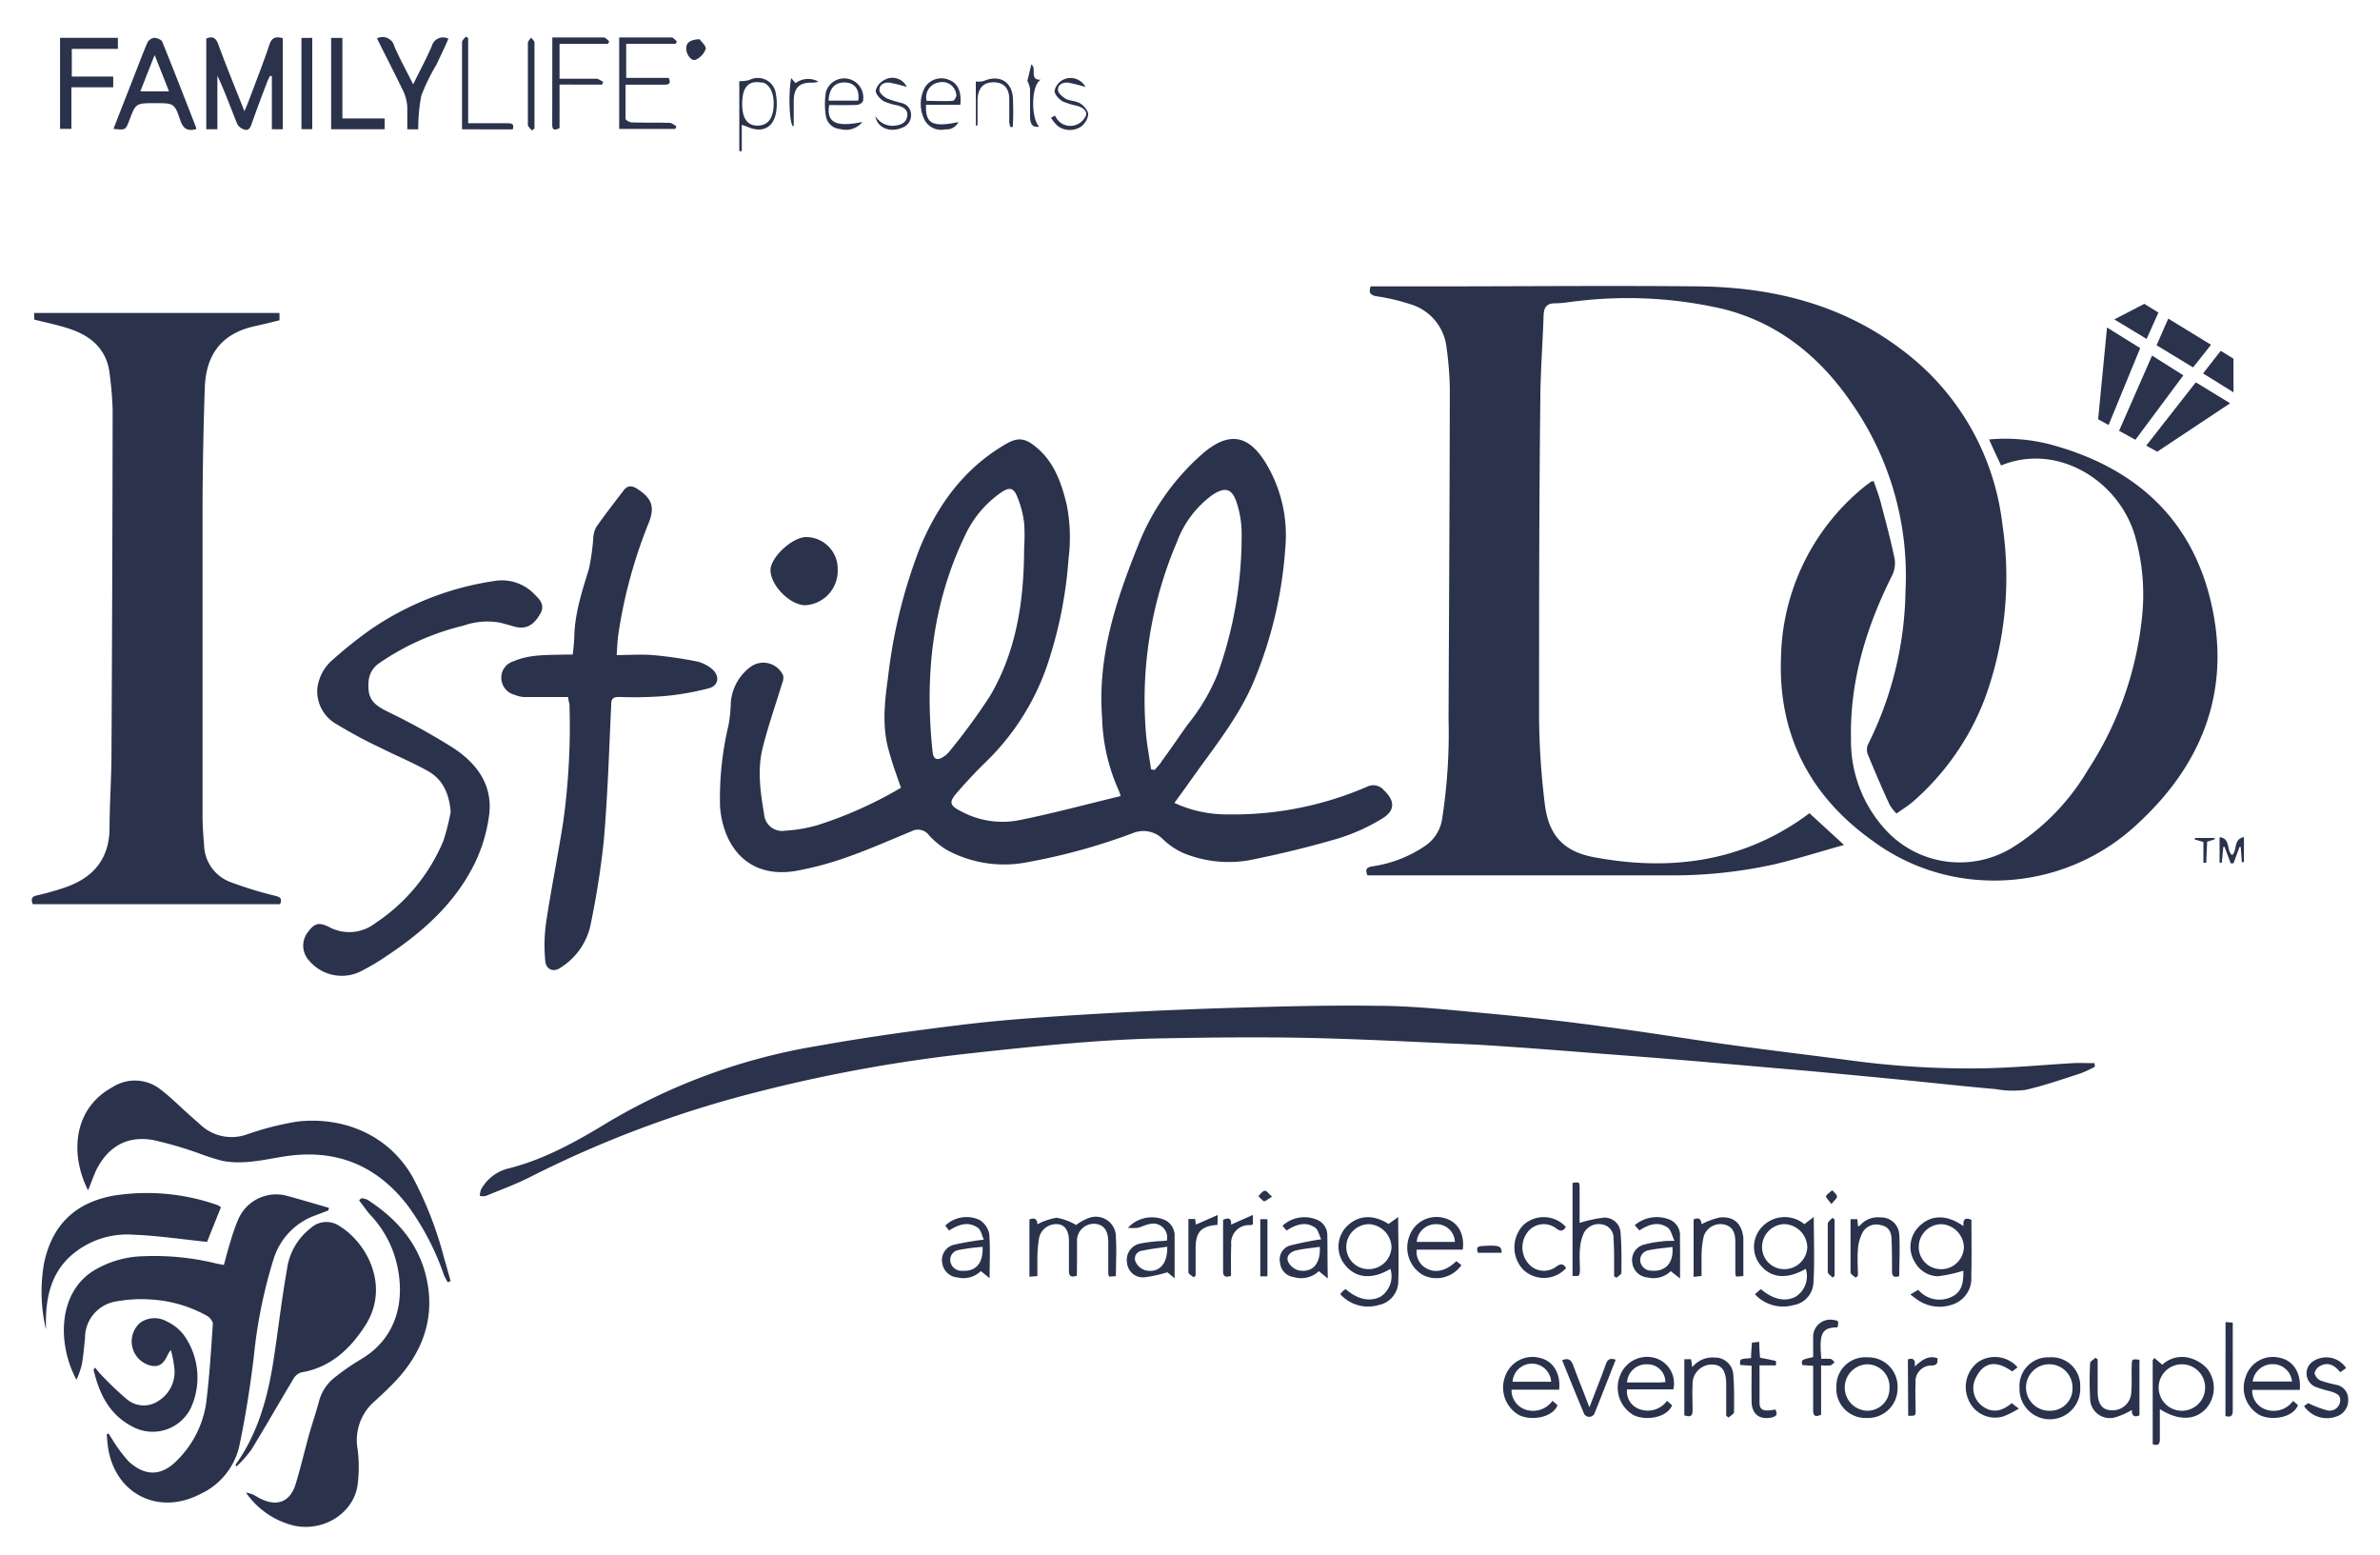 <svg xmlns="http://www.w3.org/2000/svg" id="Layer_1" data-name="Layer 1" viewBox="0 0 300 196"><defs><style>.cls-1{fill:#2a324c;}</style></defs><path class="cls-1" d="M172.77,36.09h7.71c11.24,0,22.48-.11,33.71,0,9.21.12,17.89,2.23,25.42,7.9a32,32,0,0,1,12.78,22,44.59,44.59,0,0,1-2.21,22.07,32.64,32.64,0,0,1-9,12.92c-.63.55-1.36,1-2.13,1.54a6.2,6.2,0,0,1-.84-1.07c-1-2.15-1.92-4.3-2.81-6.48a1.65,1.65,0,0,1,.1-1.23,44.66,44.66,0,0,0,4.69-19.33,37.92,37.92,0,0,0-6.51-23.2c-4-6-9.31-10.47-16.46-12.27a53.4,53.4,0,0,0-18.35-1c-.94.09-1.88.28-2.82.28-1.11,0-1.44.52-1.48,1.54-.11,3.48-.39,6.95-.41,10.43C194,63.63,194,77.06,194,90.49a95.25,95.25,0,0,0,.72,10.81c.47,3.93,2.32,6,6.23,6.73,9.08,1.69,17.78.75,25.67-4.51l.75-.52.71-.52,4.36,4c-3.05.85-5.91,1.76-8.82,2.45a59.43,59.43,0,0,1-13.49,1.38c-12.19,0-24.37,0-36.56,0h-1.2c-.31-.73-.14-1,.6-1.13a15.87,15.87,0,0,0,6.74-2.63,5,5,0,0,0,2.07-3.34,70.24,70.24,0,0,0,.81-12.63c.06-13.87.14-27.74.16-41.61a42.54,42.54,0,0,0-.41-5.15,6.42,6.42,0,0,0-4.62-5.5,25.17,25.17,0,0,0-4.32-1C172.73,37.14,172.5,36.91,172.77,36.09Z"></path><path class="cls-1" d="M174.42,99.56a1.74,1.74,0,0,0-2.1-.42,42.39,42.39,0,0,1-17.56,3.49,15.66,15.66,0,0,1-6.73-1.45c1-1.34,1.9-2.62,2.82-3.91,2.51-3.48,5.16-6.87,6.94-10.82A52.66,52.66,0,0,0,162,69.19a17.57,17.57,0,0,0-2.43-10.81c-2.22-3.64-4.69-4-7.91-1.27a29.81,29.81,0,0,0-8.26,11.77c-2.77,6.89-5.06,13.91-4.48,21.52a23.82,23.82,0,0,0,2.1,9.22,5.62,5.62,0,0,1,.24.7c-4.37,1.05-8.67,2.22-13,3.08a11,11,0,0,1-7.1-1.15c-1.44-.73-1.59-1.14-.55-2.34s2.35-2.62,3.61-3.84a31,31,0,0,0,7.7-12,53.91,53.91,0,0,0,2.77-13.66,21.26,21.26,0,0,0-.24-6.85c-.63-2.59-1.49-5.1-3.53-6.94-1.71-1.54-2.64-1.57-4.34-.54-5.06,3-8.34,7.5-10.58,12.84a65.59,65.59,0,0,0-4.07,16.49c-.42,3-.76,6.06.07,9.06.44,1.62,1,3.2,1.57,4.8A51.27,51.27,0,0,1,103,104a18.52,18.52,0,0,1-4,.68,2.27,2.27,0,0,1-2.68-2.06c-.47-2.77-.88-5.59-.19-8.36s1.63-5.42,2.45-8.13a1.73,1.73,0,0,0,.14-1A2.74,2.74,0,0,0,94.66,84a6.18,6.18,0,0,0-2.54,4.53,19,19,0,0,1-.28,2.82,39.75,39.75,0,0,0-1.08,10.25c.35,4.9,3.4,9.16,9.51,8.16a40.46,40.46,0,0,0,6.64-1.79c2.7-.95,5.33-2.12,8-3.22a1.72,1.72,0,0,1,2.16.47,9.94,9.94,0,0,0,2.33,1.92,15.16,15.16,0,0,0,10.12,1.51A76.93,76.93,0,0,0,142.77,105a3.45,3.45,0,0,1,3.81.75,9.06,9.06,0,0,0,2.58,1.75,15.06,15.06,0,0,0,8.28.91c3.77-.75,7.52-1.66,11.21-2.74a24.31,24.31,0,0,0,5.6-2.53C175.89,102.14,175.84,100.89,174.42,99.56Zm-55.51-4.18c-.81.51-1.26.3-1.36-.66-1-9.41-.08-18.55,4.07-27.19a13.49,13.49,0,0,1,4.56-5.46c1-.68,1.55-.65,2,.43a12.54,12.54,0,0,1,.91,3.37,21.91,21.91,0,0,1,0,3.14c0,6.57-.93,13-4.31,18.72a77.39,77.39,0,0,1-5.08,6.93A3.13,3.13,0,0,1,118.91,95.38Zm27.47.66c-.26.36-.57.69-.86,1l-.43-.1c-.22-1.59-.55-3.18-.66-4.78a50.63,50.63,0,0,1,3.92-23.85,12.8,12.8,0,0,1,4.45-5.92c1.62-1.08,2.51-.86,3.1,1a12.51,12.51,0,0,1,.61,3.78,51.53,51.53,0,0,1-3,17.69,24.8,24.8,0,0,1-3.79,6.43C148.58,92.88,147.51,94.48,146.38,96Z"></path><path class="cls-1" d="M35.3,113.94H4.13c-.27-.65-.11-1,.61-1.12a35.11,35.11,0,0,0,3.51-1c3.52-1.23,5.53-3.58,5.56-7.46,0-3,.22-6,.24-9q.12-21.87.15-43.74a44,44,0,0,0-.37-4.44c-.3-2.94-2.12-4.69-4.74-5.63C7.57,41,6,40.7,4.31,40.27l0-.83H35.23v.92c-1,.25-2,.5-3.06.73-4.61,1-6.24,4-6.36,7.87q-.25,7.45-.28,14.91c0,13,0,25.92,0,38.88,0,1.28.1,2.57.2,3.85A5.1,5.1,0,0,0,29,111.14a48.5,48.5,0,0,0,5.49,1.7C35.08,113,35.68,113.05,35.3,113.94Z"></path><path class="cls-1" d="M236.18,60.63c.35,1,.75,2.07,1,3.13.59,2.22,1.18,4.44,1.64,6.68a3.49,3.49,0,0,1-.33,2.1c-3.25,6.5-5.34,13.3-5.17,20.63a16.51,16.51,0,0,0,4,11,12.7,12.7,0,0,0,16.36,2.63,28.77,28.77,0,0,0,9.47-9.72,43.28,43.28,0,0,0,6.84-19.2,26.78,26.78,0,0,0-.9-10.44c-2.09-6.95-9.81-11.68-16.86-8.78-.48-1.06-1-2.11-1.5-3.28a22.66,22.66,0,0,1,7.61.6c11,2.93,18.34,9.67,20.59,21,2.12,10.63-1.61,19.59-9.47,26.82A26.35,26.35,0,0,1,250,110.93,25.52,25.52,0,0,1,236.1,106c-8-5.68-12-13.48-11.6-23.25a28.35,28.35,0,0,1,10.71-21.58l.65-.48A2.24,2.24,0,0,1,236.18,60.63Z"></path><path class="cls-1" d="M264.06,134.43a15.11,15.11,0,0,1-1.78.83c-2.32.74-4.62,1.56-7,2.09a12.6,12.6,0,0,1-3.72-.1c-3.36-.3-6.71-.65-10.07-1q-6-.59-12-1.15c-2.56-.24-5.11-.44-7.67-.67-3.7-.32-7.39-.65-11.09-.95-2.86-.24-5.72-.45-8.58-.67-3.3-.26-6.6-.52-9.89-.76-2.43-.17-4.86-.35-7.29-.46-6.78-.29-13.56-.66-20.35-.8-6-.12-12.1-.05-18.15.06-3.64.07-7.29.28-10.92.58-4.6.37-9.2.86-13.79,1.37a191.64,191.64,0,0,0-26.45,4.85,138.17,138.17,0,0,0-28.49,10.68c-1.8.91-3.71,1.61-5.58,2.38a1.9,1.9,0,0,1-.75,0,2.29,2.29,0,0,1,.15-.81A5.36,5.36,0,0,1,64,147.27c4.58-1.13,8.66-3.42,12.65-5.85a75.87,75.87,0,0,1,26.5-9.63c6-1.08,12.12-1.92,18.21-2.66,4.78-.58,9.6-.92,14.42-1.22q8.94-.55,17.91-.85c6.59-.2,13.18-.4,19.77-.31,4.58,0,9.17.51,13.73.93,5,.46,9.93,1,14.88,1.68,5.42.7,10.81,1.59,16.21,2.34,4.91.67,9.83,1.26,14.75,1.9a110.62,110.62,0,0,0,18.09,1c3.37-.11,6.74-.42,10.11-.62.93-.05,1.86,0,2.79,0Z"></path><path class="cls-1" d="M71.61,87.84c-1.92,0-3.75,0-5.57,0a3.7,3.7,0,0,1-1.17-.28,2.23,2.23,0,0,1-1.68-2.06,2.15,2.15,0,0,1,1.52-2.16c2.08-.9,4.3-.78,6.49-.85.27,0,.54,0,1,0,.07-.75.18-1.51.19-2.27.07-3,1-5.76,1.86-8.58a29.39,29.39,0,0,0,.53-3.78,3.33,3.33,0,0,1,.37-1.43c1.1-1.57,2.29-3.09,3.45-4.62.51-.67,1.07-.64,1.75-.19,1.78,1.15,2.21,2.22,1.46,4.18a61.3,61.3,0,0,0-3.91,14.43c-.08.7-.11,1.4-.17,2.32,1.58,0,3.07-.11,4.54,0a53.18,53.18,0,0,1,5.6.81,4.6,4.6,0,0,1,1.87.94c1,.84.89,2.08-.37,2.43a34.11,34.11,0,0,1-5.76,1,49.22,49.22,0,0,1-5.57.1c-.75,0-1,.21-1,1-.26,5.7-.44,11.42-.93,17.1a107.48,107.48,0,0,1-1.71,10.81,8.45,8.45,0,0,1-3.67,5.16c-.92.68-1.92.32-2-.83a20.53,20.53,0,0,1,.11-4.83c.64-4.27,1.51-8.51,2.17-12.78a87.85,87.85,0,0,0,.77-14.77C71.7,88.48,71.66,88.25,71.61,87.84Z"></path><path class="cls-1" d="M56.81,102.32c-.18-2.21-.93-4.07-2.88-5.16s-3.88-1.88-5.81-2.85a58,58,0,0,1-5.61-3A4.77,4.77,0,0,1,40,86.74a5.63,5.63,0,0,1,2-3.65,52.62,52.62,0,0,1,4.92-3.9,37.12,37.12,0,0,1,15.58-6,5.67,5.67,0,0,1,4.89,1.72c.66.63,1.32,1.35.74,2.38-.84,1.51-1.78,2-3.09,1.72-.69-.17-1.36-.39-2.05-.55a9,9,0,0,0-4.6.39,31.75,31.75,0,0,0-10.5,4.66,3.07,3.07,0,0,0-1.43,2.33c-.16,2.06.42,2.85,2.28,3.78A86.7,86.7,0,0,1,57,94.17c3.11,2,5.24,4.82,4.62,8.8A19.89,19.89,0,0,1,60,108.46c-2.44,5.18-6.54,8.88-11.25,12a29.09,29.09,0,0,1-3.22,1.92,5.37,5.37,0,0,1-6.54-1.3,2.76,2.76,0,0,1-.23-3.55c.86-1.17,1.39-1.36,2.7-.72a5.35,5.35,0,0,0,5.83-.46,23.13,23.13,0,0,0,8.6-10.39A28.52,28.52,0,0,0,56.81,102.32Z"></path><path class="cls-1" d="M41.41,152.53l-1.6.61a8.5,8.5,0,0,0-5.34,5.58A61.64,61.64,0,0,0,32,170.9c-.46,3.82-1.05,7.63-1.85,11.39a8.81,8.81,0,0,1-4.93,6c-5.34,2.76-10.8-.1-11.62-6-.07-.51-.1-1-.15-1.55l.24-.09c.12.2.24.4.37.59a18.34,18.34,0,0,0,2.14,2.91c2.16,2,4.29,1.87,6.29-.29A12.73,12.73,0,0,0,26,176.72c.4-3.28.61-6.59.83-9.9,0-.32-.4-.82-.74-1a16.41,16.41,0,0,0-6.95-2.05,17.54,17.54,0,0,0-4.52.24,4.63,4.63,0,0,0-3.9,4.55c-.11,1.15-.21,2.29-.41,3.42a11.86,11.86,0,0,1-.67,1.9c-2.39-4.44-2.36-10.78,2-13.65A12.64,12.64,0,0,1,18,158.31a32.89,32.89,0,0,1,9.16.89c.32.08.65.13,1.06.21.28-1,.52-2,.83-2.94a24.23,24.23,0,0,1,1-2.85,5.22,5.22,0,0,1,5.82-3c1.87.49,3.72,1.06,5.58,1.59Z"></path><path class="cls-1" d="M11.1,150c-2.23-4.36-2-10.25,3.09-13a5.2,5.2,0,0,1,6,.26c1.32,1,2.49,2.18,3.72,3.28l1.37,1.21A5.73,5.73,0,0,0,31,143a37.84,37.84,0,0,1,6.46-1.66c5.71-.65,11.48,1.58,14.56,7A46.63,46.63,0,0,1,56,158.62c.28.94.54,1.88.8,2.82l-.36.15a7,7,0,0,1-.49-.94,33,33,0,0,0-4.58-8.76c-4-5.17-9.19-7.17-15.63-6.14-2.55.41-5.12,1.05-7.74.53a30.08,30.08,0,0,1-2.88-.92,46.56,46.56,0,0,0-5.9-1.71c-3.21-.53-5.56.83-7.06,3.74C11.78,148.22,11.47,149.11,11.1,150Z"></path><path class="cls-1" d="M45.54,151a2.41,2.41,0,0,1,.78.19c4,2.59,6.84,6,7.61,10.77.74,4.59-.83,8.59-4,12-.88.94-1.82,1.82-2.77,2.68a6.46,6.46,0,0,0-2.08,6,17.45,17.45,0,0,1,0,4.45c-.47,3.52-4.16,5.92-7.88,5.2a10.3,10.3,0,0,1-6.2-4.2,6.09,6.09,0,0,1,.85.23c.37.18.7.41,1.07.58,2.08,1,3.68.32,4.35-1.89.61-2,1.08-4,1.64-6.05.41-1.47.91-2.9,1.3-4.37a5.66,5.66,0,0,1,2.13-3.12,29.17,29.17,0,0,1,3-2.08c4.92-2.82,5.74-7.83,4.64-12.28a13.38,13.38,0,0,0-3.2-5.9c-.56-.6-1-1.29-1.52-1.94Z"></path><path class="cls-1" d="M29.68,184.6c2.87-4,4.11-8.62,4.83-13.39.57-3.74,1-7.5,1.66-11.22a7.88,7.88,0,0,1,3-5.23,2.93,2.93,0,0,1,3.66-.23c3.47,2.14,6.36,7.63,3.2,12.53-1.95,3-4.4,5.28-8.09,5.9a1.83,1.83,0,0,0-1,.88c-1.77,2.95-3.47,5.94-5.27,8.87a15.21,15.21,0,0,1-1.86,2.09Z"></path><path class="cls-1" d="M27.85,152.13,26.1,156.5c-3.19-.33-6.19-.78-9.2-.9a10.74,10.74,0,0,0-8.2,2.86c-2.42,2.35-2.95,5.37-2.91,8.56,0,.14,0,.27,0,.51a20.75,20.75,0,0,1-.24-8.33c1-4.8,3.92-7.68,8.85-8.54a26.82,26.82,0,0,1,13,1.2A2.93,2.93,0,0,1,27.85,152.13Z"></path><path class="cls-1" d="M21.54,170.13a3.39,3.39,0,0,0-.31.43c-.43.91-.89,1.79-2.15,1.55a3.13,3.13,0,0,1-1.42-5.41,3.12,3.12,0,0,1,3.37-.17,5.69,5.69,0,0,1,2.17,1.75,9.21,9.21,0,0,1,.85,9.16,5.35,5.35,0,0,1-7.26,2.39c-3-1.51-4.28-4.16-5-7.24,0,0,.08-.1.21-.24a9.25,9.25,0,0,0,.68.82,37.31,37.31,0,0,0,3.35,3.19,3.28,3.28,0,0,0,3.91.2A4.31,4.31,0,0,0,22,172.63,14.91,14.91,0,0,0,21.54,170.13Z"></path><path class="cls-1" d="M35.64,4.81V16.29H34.27V9.61l-.22-.07c-.12.24-.25.47-.35.72-.68,1.8-1.37,3.6-2,5.41-.17.48-.4.84-.92.65a1.53,1.53,0,0,1-.88-.7c-.81-2-1.55-4.07-2.5-6.09v6.76H26V4.86c.84-.36,1.23-.05,1.52.74,1,2.75,2.13,5.47,3.29,8.42.21-.51.36-.82.48-1.15.89-2.37,1.82-4.73,2.63-7.12C34.2,4.78,34.7,4.54,35.64,4.81Z"></path><path class="cls-1" d="M105.59,71.82a4.33,4.33,0,0,1-4.09,4.45c-1.89,0-4.36-2.47-4.38-4.41,0-1.63,2.77-4.2,4.53-4.18A4,4,0,0,1,105.59,71.82Z"></path><path class="cls-1" d="M24.69,16c-1.4-3.59-2.79-7.18-4.24-10.74-.11-.27-.68-.49-1-.49a1.14,1.14,0,0,0-.86.58c-.69,1.61-1.3,3.26-1.94,4.89l-2.35,6c1.53.16,1.53.16,2-1.08C17.12,13,17.12,13,19.53,13S22,13,22.74,15.2c.37,1.06.94,1.36,2,1.07A.88.88,0,0,0,24.69,16Zm-7-4.49,1.8-4.58c.66,1.65,1.22,3.07,1.81,4.58Z"></path><path class="cls-1" d="M176.24,153.37l-1.22.88c-1.92-1.27-3.94-1.15-5.39.44a3.64,3.64,0,0,0,0,4.82c1.35,1.6,3.41,1.74,5.63.39a3.09,3.09,0,0,1-1.17,3.46c-1.32.75-2.95.43-4.47-.91a3.58,3.58,0,0,0-.39.29,4.47,4.47,0,0,0-.29.35,4.73,4.73,0,0,0,4.85,1.37,3.07,3.07,0,0,0,2.46-2.79C176.35,159,176.24,156.35,176.24,153.37Zm-3.79,6.57a2.8,2.8,0,0,1-2.75-2.9,2.89,2.89,0,0,1,2.92-2.77,3,3,0,0,1,2.78,2.94A2.89,2.89,0,0,1,172.45,159.94Z"></path><path class="cls-1" d="M228.63,153.36l-1.19.91a3.9,3.9,0,0,0-5.35.36,3.64,3.64,0,0,0-.23,4.74c1.33,1.71,3.36,1.9,5.76.53a3.06,3.06,0,0,1-1.2,3.46c-1.31.75-2.9.43-4.47-.91l-.74.65a4.82,4.82,0,0,0,4.85,1.37,3,3,0,0,0,2.52-2.72C228.75,159.07,228.63,156.37,228.63,153.36Zm-3.73,6.58a2.78,2.78,0,0,1-2.79-2.85,2.89,2.89,0,0,1,2.86-2.83,3,3,0,0,1,2.84,2.9A2.89,2.89,0,0,1,224.9,159.94Z"></path><path class="cls-1" d="M7.57,4.77h7.29V6.16H9.05V9.65h5.22V11H9v5.24H7.57Z"></path><path class="cls-1" d="M248.5,153.72c-.77-.32-1.09-.09-1,.8-2.1-1.49-4.07-1.46-5.56,0a3.6,3.6,0,0,0-.51,4.63,3.36,3.36,0,0,0,2.86,1.68,17.19,17.19,0,0,0,3.19-.7c0,1.18,0,2.59-1.46,3.29a3.5,3.5,0,0,1-4.22-.88l-1,.59c.37.28.56.43.75.56a4.88,4.88,0,0,0,4.81.61,3.42,3.42,0,0,0,2.12-3.41C248.55,158.48,248.5,156.09,248.5,153.72Zm-3.88,6.22a2.79,2.79,0,0,1-2.76-2.89,2.87,2.87,0,0,1,2.9-2.78,3,3,0,0,1,2.79,2.93A2.86,2.86,0,0,1,244.62,159.94Z"></path><path class="cls-1" d="M135.74,160.77c-.79.25-1,0-1-.62,0-1.25,0-2.5,0-3.75s-.48-2-1.32-2.12A2.21,2.21,0,0,0,131,155.9a15.45,15.45,0,0,0-.24,2.81c0,.67,0,1.35,0,2.1l-1,.08v-7.22c.76-.29,1,.08,1,.62a7.76,7.76,0,0,1,2.44-.83,7.38,7.38,0,0,1,2.44.91,6.67,6.67,0,0,1,1.69-.91,2.53,2.53,0,0,1,3.33,2.52c.1,1.58,0,3.17,0,4.84l-.85.06a1.17,1.17,0,0,1-.11-.34c0-1.32,0-2.64,0-4,0-1.49-.6-2.25-1.72-2.32a2.13,2.13,0,0,0-2.22,2.26c0,.7,0,1.42,0,2.13Z"></path><path class="cls-1" d="M47.52,4.84a1.53,1.53,0,0,1,2.19,1c.68,1.57,1.52,3.08,2.37,4.79.84-1.71,1.67-3.25,2.36-4.85a1.46,1.46,0,0,1,2.08-.9c-.18.42-.36.83-.55,1.24L55,8.17a23.87,23.87,0,0,0-1.9,3.91,22.16,22.16,0,0,0-.38,4.22H51.34c0-.92,0-1.86,0-2.78a5.45,5.45,0,0,0-.45-1.92C49.8,9.35,48.66,7.13,47.52,4.84Z"></path><path class="cls-1" d="M278.2,172.46a4.66,4.66,0,0,0-2.09-1.3,3.64,3.64,0,0,0-3.55.82l-1-.85-.21.27V182c.67.22.91,0,.9-.65,0-1.22,0-2.45,0-3.78,2.34,1.5,4.45,1.44,5.83-.07A3.94,3.94,0,0,0,278.2,172.46Zm-3,5.32a2.93,2.93,0,1,1,0-5.85,2.93,2.93,0,0,1,0,5.85Z"></path><path class="cls-1" d="M43.16,14.93h5.33v1.36H41.74V4.78h1.42Z"></path><path class="cls-1" d="M78.05,4.72c2.23,0,4.42,0,6.6,0,.23,0,.45.33.67.5l-.15.3H78.93v4.3H84.3c.31.73,0,.86-.55.85h-4.9c0,1.49,0,2.89,0,4.3,0,.17.51.45.78.46,1.59.05,3.18,0,4.77.05.29,0,.57.28.86.43l-.13.34H78.05Z"></path><path class="cls-1" d="M287.34,171.1a3.6,3.6,0,0,0-4.3,2.5,3.92,3.92,0,0,0,1.87,4.76c1.49.69,4.14.3,4.75-1.29l-.62-.53a3,3,0,0,1-3.65,1,2.5,2.5,0,0,1-1.5-2.39h6C290.08,173,289.06,171.44,287.34,171.1Zm-3.39,3a2.52,2.52,0,0,1,2.52-2.19,2.42,2.42,0,0,1,2.44,2.19Z"></path><path class="cls-1" d="M194.14,171.13a3.65,3.65,0,0,0-4.41,2.3,4,4,0,0,0,1.75,4.9c1.7.81,4.34.21,4.84-1.26l-.63-.54a3,3,0,0,1-3.45,1.09,2.57,2.57,0,0,1-1.71-2.49h6C196.74,173.08,195.8,171.54,194.14,171.13Zm-3.48,3a2.44,2.44,0,0,1,4.87,0Z"></path><path class="cls-1" d="M184.38,157.48c.27-2.06-.67-3.57-2.39-4a3.62,3.62,0,0,0-4.36,2.37,4,4,0,0,0,1.72,4.82,3.83,3.83,0,0,0,4.86-1.24l-.63-.5c-1.26,1.21-2.56,1.53-3.71.95a2.34,2.34,0,0,1-1.29-2.4Zm-3.4-3.21a2.32,2.32,0,0,1,2.41,2.23h-4.81A2.41,2.41,0,0,1,181,154.27Z"></path><path class="cls-1" d="M208.6,171.13a3.63,3.63,0,0,0-4.38,2.2,4,4,0,0,0,1.69,5c1.51.75,4.2.35,4.86-1.23l-.64-.57a3,3,0,0,1-3.6,1,2.34,2.34,0,0,1-1.44-2.44h5.83A3.32,3.32,0,0,0,208.6,171.13Zm.44,3.09h-3.95a2.42,2.42,0,0,1,2.54-2.29,2.24,2.24,0,0,1,2.29,2.24C209.63,174.19,209.33,174.22,209,174.22Z"></path><path class="cls-1" d="M198.22,160.79V149.07c.86-.13.88-.13.89.62,0,1.55,0,3.09,0,4.42a17.06,17.06,0,0,1,3-.66,2,2,0,0,1,2.16,1.88c.14,1.68.12,3.38.11,5.07,0,.2-.39.41-.6.61l-.32-.16c0-.63,0-1.26,0-1.89,0-1,0-1.89-.08-2.84a1.7,1.7,0,0,0-1.33-1.8,2.13,2.13,0,0,0-2.41,1.07,5.87,5.87,0,0,0-.49,2c-.08.91,0,1.83,0,2.74C199.09,160.84,199.07,160.84,198.22,160.79Z"></path><path class="cls-1" d="M211.76,155.85a2.13,2.13,0,0,0-1.45-2.21,4.28,4.28,0,0,0-4.25.76l.59.66c1.18-.78,2.39-1.17,3.56-.36.42.28.53,1,.86,1.67-.77,0-1.21,0-1.64.08a12.24,12.24,0,0,0-2.28.42,2,2,0,0,0-1.39,2.31,2.09,2.09,0,0,0,1.91,1.8,3.12,3.12,0,0,0,2.93-.79l1.17.92C211.77,159.09,211.78,157.47,211.76,155.85Zm-3.56,4.28a1.4,1.4,0,0,1-1.44-1.17,1.24,1.24,0,0,1,1.05-1.4c1-.22,2-.28,3-.42C211,159.4,209.69,160.27,208.2,160.13Z"></path><path class="cls-1" d="M167.31,155.72a2.1,2.1,0,0,0-1.11-1.92,4.07,4.07,0,0,0-4.54.67l.51.6c1.17-.75,2.39-1.2,3.61-.36.4.28.51,1,.76,1.46a40.13,40.13,0,0,0-4,.81,1.83,1.83,0,0,0-1.19,2.13,2,2,0,0,0,1.74,1.83,3.24,3.24,0,0,0,3.15-.75l1.13.92C167.32,159.08,167.34,157.4,167.31,155.72Zm-3.61,4.37a2.07,2.07,0,0,1-1.34-1.11c-.28-.68.3-1.24,1-1.4,1-.23,2-.3,3-.46C166.48,159.28,165.43,160.42,163.7,160.09Z"></path><path class="cls-1" d="M124.69,155.46a2.73,2.73,0,0,0-1.19-1.71,3.88,3.88,0,0,0-4.35.7l.48.62c1.18-.75,2.4-1.2,3.61-.36.42.28.53,1,.77,1.51a35.32,35.32,0,0,0-3.84.66,2,2,0,0,0-1.38,2.41,2.1,2.1,0,0,0,1.9,1.69,3.12,3.12,0,0,0,2.94-.8l1.11.89C124.74,159,124.84,157.23,124.69,155.46Zm-3.4,4.68A1.41,1.41,0,0,1,119.8,159a1.25,1.25,0,0,1,1.06-1.48,26.14,26.14,0,0,1,3-.39C123.94,159.2,123,160.26,121.29,160.14Z"></path><path class="cls-1" d="M148.06,155.89a2.21,2.21,0,0,0-1.15-2.11,4.12,4.12,0,0,0-4.74.95,6.82,6.82,0,0,0,1.24,0c.52-.12,1-.41,1.53-.48a1.75,1.75,0,0,1,2.14,2.09l-.79.06a17.41,17.41,0,0,0-2.5.3,2.1,2.1,0,0,0-1.72,2.48,2,2,0,0,0,2.22,1.78,17.15,17.15,0,0,0,2.86-.63l.91.76C148.06,159.12,148.07,157.5,148.06,155.89Zm-3.73,4.18a2,2,0,0,1-1.21-1.11,1,1,0,0,1,.89-1.35c1-.23,2-.33,3.12-.5C147.19,159.34,146.05,160.49,144.33,160.07Z"></path><path class="cls-1" d="M258.36,171.05a3.61,3.61,0,0,0-3.8,3.81,3.83,3.83,0,1,0,7.65-.05A3.59,3.59,0,0,0,258.36,171.05Zm.06,6.73a2.93,2.93,0,1,1,2.82-2.92A2.79,2.79,0,0,1,258.42,177.78Z"></path><path class="cls-1" d="M235.39,171.05a3.63,3.63,0,0,0-3.91,3.71,3.67,3.67,0,0,0,3.81,3.93,3.73,3.73,0,0,0,3.9-3.78A3.69,3.69,0,0,0,235.39,171.05Zm-.1,6.73a2.93,2.93,0,0,1,0-5.85,2.82,2.82,0,0,1,2.88,3A2.79,2.79,0,0,1,235.29,177.78Z"></path><path class="cls-1" d="M212.31,178.35v-7.06l.85,0,.15,1a3.29,3.29,0,0,1,2.87-1.21,2.28,2.28,0,0,1,2.3,2.13c.12,1.58.12,3.17.09,4.75,0,.23-.44.45-.69.68l-.29-.23c0-1.3,0-2.61,0-3.92,0-1.71-.52-2.47-1.68-2.53a2.43,2.43,0,0,0-2.56,2.54c-.06,1.08,0,2.16,0,3.24C213.36,178.41,213.1,178.64,212.31,178.35Z"></path><path class="cls-1" d="M69.62,4.72c2.25,0,4.37,0,6.5,0,.22,0,.45.32.67.49l-.15.32H70.53V9.92c1.56,0,3.1,0,4.64,0,.29,0,.57.26.86.39l-.13.35H70.53v5.48c-.61.3-.92.28-.92-.4C69.62,12.13,69.62,8.52,69.62,4.72Z"></path><path class="cls-1" d="M233.89,161c-.22-.21-.62-.42-.63-.64,0-2.22,0-4.45,0-6.72h.86l.08.87c.1,0,.21,0,.26-.09a3,3,0,0,1,2.63-1,2.27,2.27,0,0,1,2.31,2.13c.11,1.74,0,3.5,0,5.26-.63.22-.91.07-.91-.61,0-1.35,0-2.7-.06-4,0-.88-.33-1.61-1.31-1.8a2,2,0,0,0-2.36.95,5.43,5.43,0,0,0-.57,2.1c-.09,1.11,0,2.22,0,3.34Z"></path><path class="cls-1" d="M269.68,171.35v7c-.68.33-1,0-.95-.67a9.39,9.39,0,0,1-2.07.92,2.48,2.48,0,0,1-3.2-2.45,39.45,39.45,0,0,1,0-4.35c0-.25.44-.47.67-.7l.28.21c0,1.34,0,2.69,0,4,0,1.61.56,2.36,1.7,2.41a2.35,2.35,0,0,0,2.54-2.32c.1-1.14,0-2.3.06-3.44C268.73,171.26,268.74,171.26,269.68,171.35Z"></path><path class="cls-1" d="M214.48,154.27a9.7,9.7,0,0,1,2.27-.84c1.78-.19,2.8.75,3,2.54,0,.37,0,.75,0,1.12,0,1.21,0,2.43,0,3.72l-.89.07a1.2,1.2,0,0,1-.12-.35c0-1.35,0-2.7,0-4.05s-.5-2-1.5-2.19a2.23,2.23,0,0,0-2.48,1.49,11.54,11.54,0,0,0-.28,2.5c0,.81,0,1.62,0,2.52l-1,.11v-7.23C214.31,153.28,214.46,153.88,214.48,154.27Z"></path><path class="cls-1" d="M295.73,172.4l-.74.53c-.67-.84-1.47-1.33-2.48-.82a1.38,1.38,0,0,0-.76.93,1.35,1.35,0,0,0,.74.93,14.94,14.94,0,0,0,1.94.53,1.84,1.84,0,0,1,1.56,1.85,2.13,2.13,0,0,1-1.5,2.16,3.49,3.49,0,0,1-4.06-1.31l.51-.38a13.58,13.58,0,0,0,2.43.92,1.33,1.33,0,0,0,1.61-1.19c.1-.8-.59-1-1.23-1.22a13.49,13.49,0,0,1-2-.61,1.84,1.84,0,0,1-.41-3A3,3,0,0,1,295.73,172.4Z"></path><path class="cls-1" d="M229.58,171.25a7.14,7.14,0,0,1,1.14,0c.2,0,.36.27.54.41-.18.14-.34.36-.53.4a6.48,6.48,0,0,1-1.18,0v6.22c-.7.31-1,.19-1-.56,0-1.85,0-3.7,0-5.6l-1.38-.1c-.11-.67-.11-.67,1.38-1,0-.81,0-1.65,0-2.48a2.15,2.15,0,0,1,2.55-2.2c.67.09.69.12.52.93C229.64,167.3,229.28,168,229.58,171.25Z"></path><path class="cls-1" d="M38,4.78h1.36v11.5H38Z"></path><path class="cls-1" d="M197.41,159.8A3.78,3.78,0,0,1,192,160a4.09,4.09,0,0,1,0-5.6,3.78,3.78,0,0,1,5.38.22c-.35.54-.66.62-1.24.17a2.56,2.56,0,0,0-3.55.44,3.14,3.14,0,0,0,0,3.93,2.57,2.57,0,0,0,3.55.48C196.67,159.27,197,159.15,197.41,159.8Z"></path><path class="cls-1" d="M254.32,172.31l-.68.52c-2-1.42-3.63-1.31-4.68,1a2.83,2.83,0,0,0,1,3.43c1.14.79,2.32.66,3.62-.44l.89.69a10.34,10.34,0,0,1-2,1,3.63,3.63,0,0,1-4.34-2.11,3.94,3.94,0,0,1,1.26-4.79A3.81,3.81,0,0,1,254.32,172.31Z"></path><path class="cls-1" d="M221.79,172.06c0,1.69,0,3.2,0,4.72,0,.94.54,1.14,2,.84.22.49.28.83-.42,1-1.55.34-2.55-.37-2.58-2s0-3,0-4.51l-1.43-.1c-.08-.76-.08-.76,1.36-.86,0-.61.07-1.23.11-1.95l.92-.1c0,.71.06,1.33.1,2,.7.13,1.36.25,2,.41a2.33,2.33,0,0,1,0,.56Z"></path><path class="cls-1" d="M200.35,177.35c.76-2,1.45-3.7,2.07-5.44.22-.62.53-.79,1.24-.56-.9,2.27-1.77,4.55-2.69,6.8a.73.73,0,0,1-1.3,0c-.94-2.23-1.84-4.47-2.76-6.73.81-.36,1.15,0,1.4.65C198.93,173.75,199.61,175.43,200.35,177.35Z"></path><path class="cls-1" d="M58.24,16.3c0-3.71,0-7.33,0-11,0-.23.31-.45.47-.68l.3.17V15.53c1.71,0,3.36,0,5,0,.56,0,.83.14.62.77Z"></path><path class="cls-1" d="M97.8,11.85a2.29,2.29,0,0,0-3.35-1.76,4.44,4.44,0,0,1-1.26.13v8.83h.31V15.73c.4.14.58.19.75.27,1.85.79,3.23.11,3.58-1.86A6.78,6.78,0,0,0,97.8,11.85Zm-.3,1.76c-.13,1.36-.73,2.11-1.79,2.21-1.42.12-2.16-.8-2.16-2.71,0-2.1.78-3,2.39-2.71l.21,0C97.13,10.69,97.65,11.93,97.5,13.61Z"></path><path class="cls-1" d="M280.53,166.61l.91.06v6.1c0,1.65,0,3.31,0,5,0,.66-.24.87-.92.68Z"></path><path class="cls-1" d="M119.61,10.06a2.46,2.46,0,0,0-3,.91,4.41,4.41,0,0,0,0,4.27,2.38,2.38,0,0,0,2.55,1.06,1.65,1.65,0,0,0,1.65-.92c-3.23.69-4.2.21-4.08-2.17h4.31C121.24,11.55,120.71,10.46,119.61,10.06Zm.49,2.65c-1.1.07-2.21,0-3.3,0a1.88,1.88,0,0,1,1.54-2.32A1.78,1.78,0,0,1,120.55,12C120.58,12.19,120.28,12.7,120.1,12.71Z"></path><path class="cls-1" d="M108,13.22c.28,0,.73-.27.78-.49a2.41,2.41,0,0,0-4.66-1.19,9.12,9.12,0,0,0,0,3.17,1.94,1.94,0,0,0,1.8,1.55,2.63,2.63,0,0,0,2.78-.89c-3.32.7-4.56.06-4.18-2.13C105.65,13.24,106.83,13.27,108,13.22Zm-1.25-2.81c1.08.13,1.63,1,1.43,2.27h-3.74C104.53,11,105.36,10.26,106.75,10.41Z"></path><path class="cls-1" d="M155.17,160.79c-.67.18-1,.14-1-.59,0-2.16,0-4.32,0-6.47.78-.38,1.08-.09,1,.6l2.76-1.23v1.2a1.62,1.62,0,0,1-.3.09,2.25,2.25,0,0,0-2.43,2.49C155.14,158.17,155.17,159.45,155.17,160.79Z"></path><path class="cls-1" d="M153.46,154.36c-2,.13-2.7.87-2.75,2.74,0,1.22,0,2.43,0,3.64l-.25.23c-.23-.21-.66-.42-.66-.64,0-2.22,0-4.45,0-6.71h.85l.09.7,2.76-1.21Z"></path><path class="cls-1" d="M240.49,171.31c.64-.21,1,0,.85.91.92-.83,1.71-1.46,2.88-1.06,0,.48.07.86-.66.92a2,2,0,0,0-2.1,2.22c-.06,1.15,0,2.3,0,3.45,0,.67,0,.67-.93.67Z"></path><path class="cls-1" d="M133,14.57a2.06,2.06,0,0,0,2.53,1.2,2.18,2.18,0,0,0,1.32-1.13c.27-.67-.37-1.08-1-1.28a10.48,10.48,0,0,1-1.92-.59c-.45-.27-1-.88-1-1.3a2,2,0,0,1,1-1.38,2.12,2.12,0,0,1,2.9.88,18,18,0,0,0-2.16-.55c-.65-.09-1.35.22-1.31.92,0,.4.6.88,1,1.12s1.29.25,1.81.58,1,.93,1,1.4a2.28,2.28,0,0,1-1,1.58,2.59,2.59,0,0,1-2.79-.1,4.63,4.63,0,0,1-.9-1.09Z"></path><path class="cls-1" d="M110.35,14.63a2.5,2.5,0,0,0,2.49,1.2c.77-.1,1.4-.37,1.52-1.21s-.53-1.11-1.15-1.32a8.12,8.12,0,0,1-1.83-.55c-.45-.28-1-.9-1-1.32a2.08,2.08,0,0,1,1.09-1.35,2,2,0,0,1,2.83.88,17.78,17.78,0,0,0-2.15-.54c-.66-.08-1.33.23-1.3.94,0,.38.56.85,1,1.07a15,15,0,0,0,1.83.56,1.52,1.52,0,0,1,1.16,1.48,1.66,1.66,0,0,1-1.14,1.63C112.2,16.76,110.53,16.09,110.35,14.63Z"></path><path class="cls-1" d="M67.06,16.44c-.18-.23-.52-.46-.52-.7,0-3.44,0-6.89,0-10.34,0-.22.26-.44.4-.66.15.2.43.41.43.61,0,3.61,0,7.23,0,10.84Z"></path><path class="cls-1" d="M123,10.27a2.91,2.91,0,0,0,1-.06c1.84-.8,3.42-.05,3.66,1.92a33.43,33.43,0,0,1,0,3.88l-.3,0a2.94,2.94,0,0,1-.14-.64c0-1,0-1.89,0-2.84,0-1.45-.72-2.17-2-2.16s-1.94.75-2,2.17c0,1,0,2.1,0,3.15,0,.06-.05.12-.21.18Z"></path><path class="cls-1" d="M159.76,160.84h-.9v-7.2h.9Z"></path><path class="cls-1" d="M231,161c-.22-.24-.61-.47-.61-.71,0-2,0-4.05,0-6.07,0-.25.37-.5.58-.75l.28.19v7.13Z"></path><path class="cls-1" d="M281.18,108.79l-.78-2.08h-.15l-.19,2h-.28V105.5c1.44.14.82,1.71,1.58,2.26.68-.58.1-2,1.49-2.28v3.17l-.26,0-.15-1.93-.14,0c-.26.69-.52,1.38-.77,2.07Z"></path><path class="cls-1" d="M131.2,10.05c-1.2.57-1.3,4.77-.21,5.92-.79.09-1.12-.23-1.15-1.23,0-1.18,0-2.36,0-3.54a3.57,3.57,0,0,0-.34-1L130,8.12C130.74,8.59,129.66,10.1,131.2,10.05Z"></path><path class="cls-1" d="M99.73,9.85l.55.63a2.63,2.63,0,0,1,2.9-.18,4.13,4.13,0,0,1-.73.12c-1.68-.07-2.39.62-2.4,2.33l0,3a.48.48,0,0,1-.08.18C99.51,15.65,99.35,11.76,99.73,9.85Z"></path><path class="cls-1" d="M88.18,4.94c.2.3.86.85.77,1.23a2.34,2.34,0,0,1-1.24,1.35c-.54.25-1.21-.63-1.21-1.41S87.05,5,88.18,4.94Z"></path><path class="cls-1" d="M276.69,105.6h2.47l0,.17-.95.3-.11,2.65h-.36v-2.62l-1.1-.31Z"></path><path class="cls-1" d="M189.29,157.87h-3c-.18-.53-.15-.81.51-.85C189,156.89,189.26,157,189.29,157.87Z"></path><path class="cls-1" d="M230.85,151.73c-.34-.48-.73-.81-.67-1s.5-.5.77-.74c.21.26.57.5.6.77S231.2,151.27,230.85,151.73Z"></path><path class="cls-1" d="M160.34,150.8c-.5.29-.8.6-1,.57s-.48-.41-.72-.63c.26-.25.49-.63.78-.68S159.86,150.42,160.34,150.8Z"></path><polygon class="cls-1" points="269.77 43.87 265.79 53.56 264.47 52.84 265.59 41.27 269.77 43.87"></polygon><polygon class="cls-1" points="270.58 42.71 266.51 40.25 270.29 38.29 272.07 39.39 270.58 42.71"></polygon><polygon class="cls-1" points="275.21 47.3 269.17 55.42 267.11 54.29 271.27 44.81 275.21 47.3"></polygon><polygon class="cls-1" points="271.84 43.51 273.31 40.15 278.7 43.45 276.44 46.3 271.84 43.51"></polygon><polygon class="cls-1" points="276.78 48.18 281.11 50.82 271.92 56.92 270.53 56.16 276.78 48.18"></polygon><polygon class="cls-1" points="281.53 45.2 281.53 49.44 277.7 47.06 279.92 44.21 281.53 45.2"></polygon></svg>